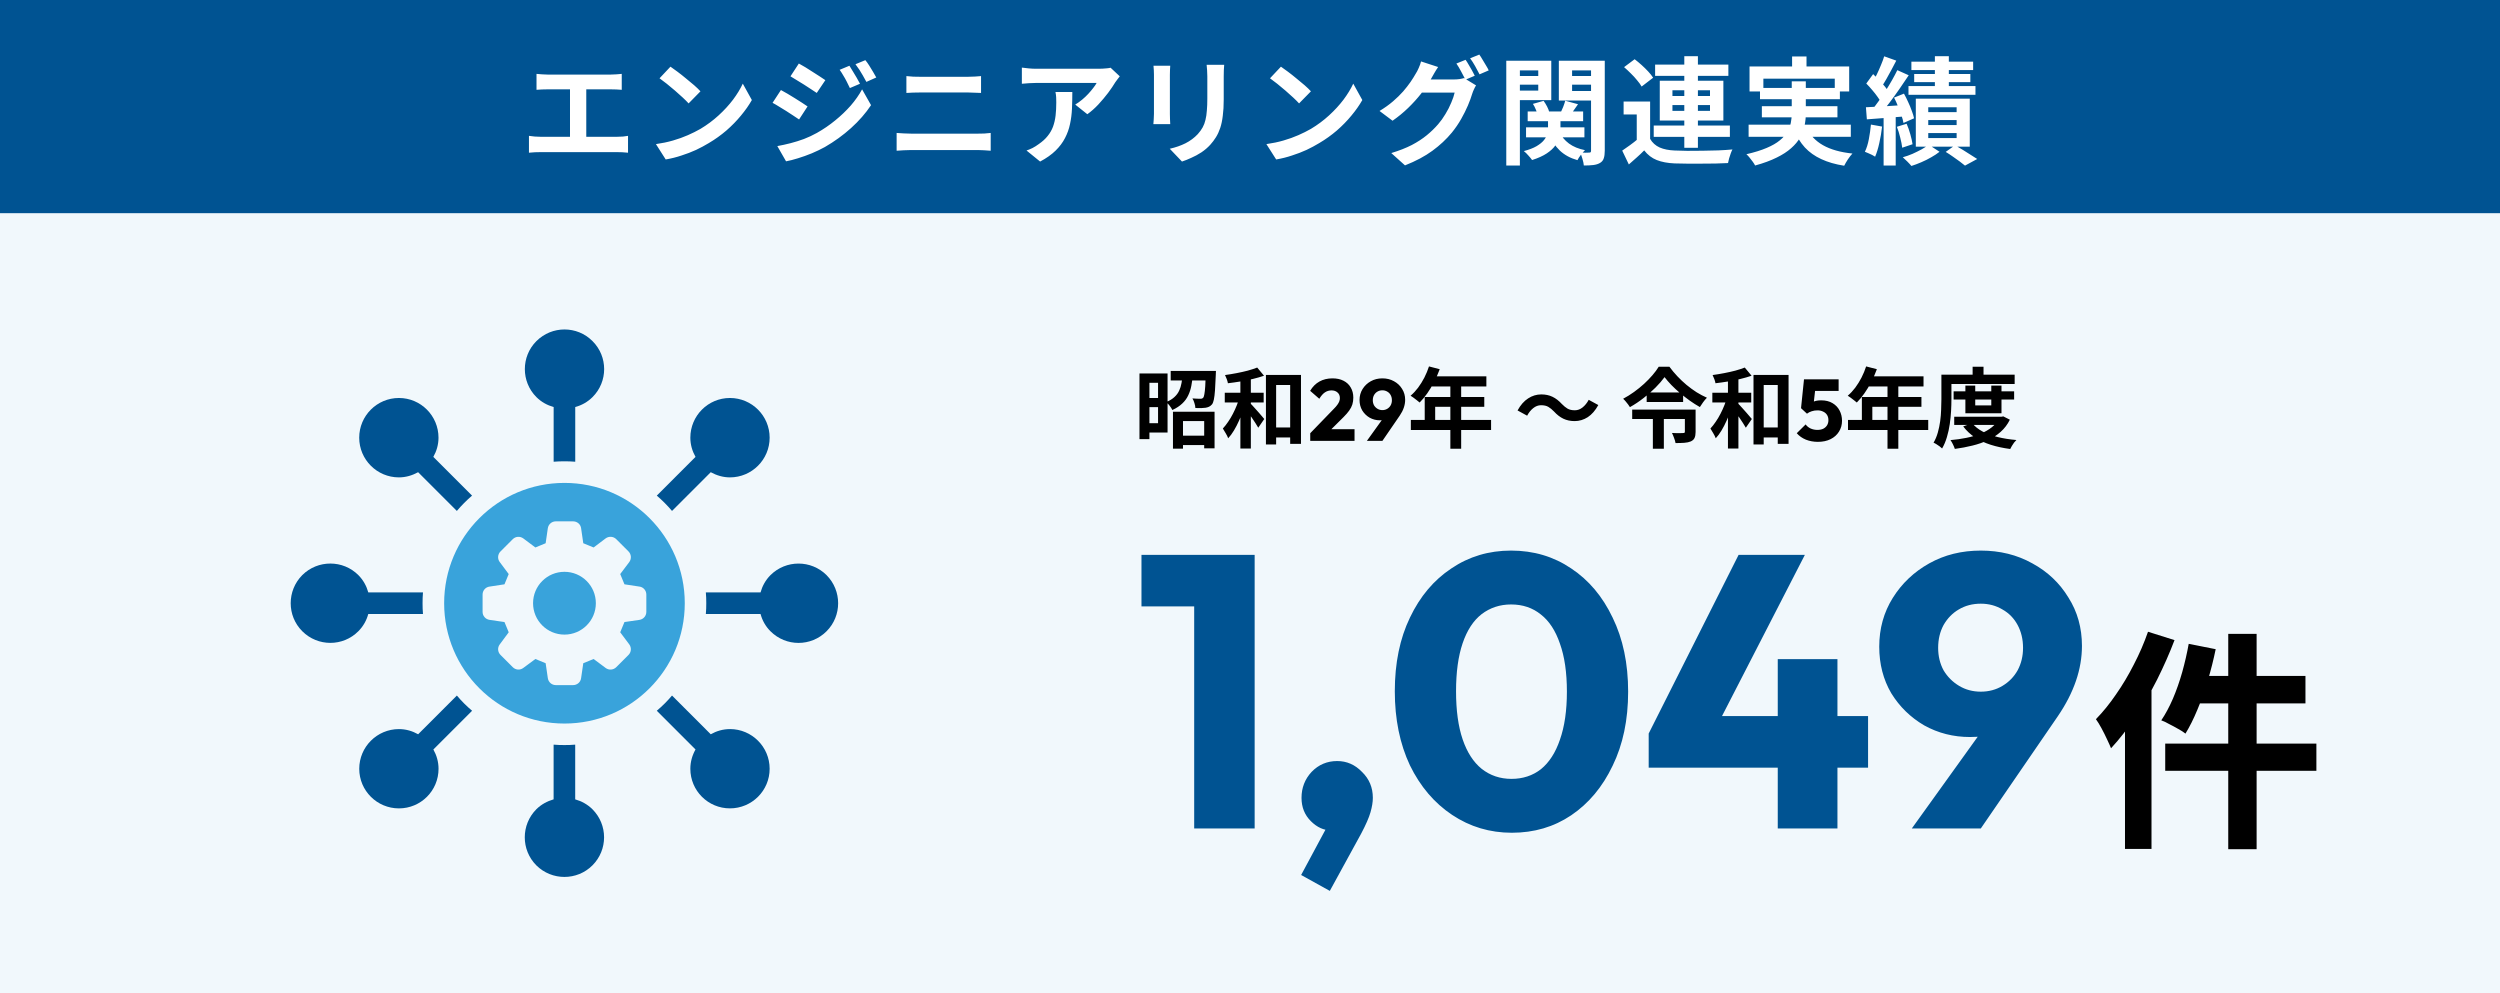<svg width="516" height="205" viewBox="0 0 516 205" fill="none" xmlns="http://www.w3.org/2000/svg">
<rect width="516" height="205" fill="#F1F8FC"/>
<rect width="516" height="44" fill="#005392"/>
<path d="M110.736 15.248C111.056 15.28 111.432 15.312 111.864 15.344C112.296 15.376 112.68 15.392 113.016 15.392H126.072C126.44 15.392 126.824 15.376 127.224 15.344C127.624 15.312 127.992 15.28 128.328 15.248V18.536C127.976 18.504 127.6 18.48 127.2 18.464C126.8 18.448 126.424 18.44 126.072 18.44H113.016C112.696 18.44 112.312 18.448 111.864 18.464C111.416 18.48 111.04 18.504 110.736 18.536V15.248ZM117.648 30.008V17.096H121.008V30.008H117.648ZM109.176 28.04C109.56 28.104 109.96 28.152 110.376 28.184C110.792 28.216 111.184 28.232 111.552 28.232H127.368C127.8 28.232 128.208 28.216 128.592 28.184C128.976 28.136 129.32 28.088 129.624 28.04V31.52C129.272 31.472 128.88 31.44 128.448 31.424C128.016 31.408 127.656 31.4 127.368 31.4H111.552C111.2 31.4 110.816 31.408 110.4 31.424C109.984 31.44 109.576 31.472 109.176 31.52V28.04ZM138.384 13.76C138.8 14.048 139.288 14.4 139.848 14.816C140.408 15.232 140.984 15.688 141.576 16.184C142.184 16.664 142.752 17.136 143.28 17.6C143.808 18.064 144.24 18.48 144.576 18.848L142.128 21.344C141.824 21.008 141.424 20.608 140.928 20.144C140.432 19.68 139.896 19.2 139.32 18.704C138.744 18.208 138.176 17.736 137.616 17.288C137.056 16.84 136.56 16.464 136.128 16.16L138.384 13.76ZM135.384 29.744C136.632 29.568 137.808 29.32 138.912 29C140.016 28.68 141.04 28.312 141.984 27.896C142.928 27.48 143.792 27.048 144.576 26.6C145.936 25.784 147.184 24.856 148.32 23.816C149.456 22.776 150.448 21.696 151.296 20.576C152.144 19.44 152.816 18.336 153.312 17.264L155.184 20.648C154.576 21.72 153.824 22.792 152.928 23.864C152.048 24.936 151.048 25.96 149.928 26.936C148.808 27.896 147.6 28.76 146.304 29.528C145.488 30.024 144.608 30.496 143.664 30.944C142.72 31.376 141.72 31.76 140.664 32.096C139.624 32.448 138.536 32.72 137.4 32.912L135.384 29.744ZM175.32 13.568C175.544 13.904 175.784 14.296 176.04 14.744C176.312 15.176 176.576 15.616 176.832 16.064C177.088 16.496 177.312 16.904 177.504 17.288L175.416 18.176C175.176 17.664 174.952 17.208 174.744 16.808C174.536 16.392 174.312 15.992 174.072 15.608C173.848 15.208 173.592 14.808 173.304 14.408L175.32 13.568ZM178.608 12.416C178.864 12.72 179.128 13.088 179.4 13.52C179.672 13.952 179.936 14.384 180.192 14.816C180.448 15.248 180.672 15.64 180.864 15.992L178.824 16.904C178.568 16.408 178.32 15.96 178.08 15.56C177.856 15.16 177.624 14.776 177.384 14.408C177.144 14.04 176.872 13.656 176.568 13.256L178.608 12.416ZM164.88 13.112C165.28 13.32 165.728 13.576 166.224 13.88C166.72 14.184 167.224 14.504 167.736 14.84C168.248 15.16 168.736 15.472 169.2 15.776C169.664 16.064 170.048 16.32 170.352 16.544L168.576 19.184C168.24 18.96 167.84 18.696 167.376 18.392C166.928 18.088 166.448 17.776 165.936 17.456C165.44 17.136 164.944 16.832 164.448 16.544C163.968 16.24 163.536 15.976 163.152 15.752L164.88 13.112ZM160.44 30.152C161.336 29.992 162.248 29.792 163.176 29.552C164.104 29.312 165.024 29.024 165.936 28.688C166.848 28.336 167.736 27.92 168.6 27.44C169.96 26.672 171.224 25.808 172.392 24.848C173.576 23.888 174.64 22.872 175.584 21.8C176.528 20.712 177.312 19.592 177.936 18.44L179.784 21.704C178.68 23.368 177.304 24.944 175.656 26.432C174.024 27.904 172.224 29.208 170.256 30.344C169.44 30.792 168.544 31.224 167.568 31.64C166.592 32.04 165.632 32.384 164.688 32.672C163.76 32.96 162.944 33.168 162.24 33.296L160.44 30.152ZM161.184 18.584C161.584 18.792 162.04 19.048 162.552 19.352C163.064 19.656 163.576 19.968 164.088 20.288C164.6 20.592 165.08 20.896 165.528 21.2C165.992 21.488 166.376 21.744 166.68 21.968L164.928 24.656C164.576 24.416 164.168 24.144 163.704 23.84C163.256 23.536 162.776 23.224 162.264 22.904C161.768 22.584 161.272 22.28 160.776 21.992C160.296 21.688 159.856 21.432 159.456 21.224L161.184 18.584ZM187.08 15.704C187.512 15.752 187.984 15.792 188.496 15.824C189.024 15.84 189.488 15.848 189.888 15.848C190.224 15.848 190.672 15.848 191.232 15.848C191.792 15.848 192.408 15.848 193.08 15.848C193.752 15.848 194.432 15.848 195.12 15.848C195.824 15.848 196.488 15.848 197.112 15.848C197.752 15.848 198.312 15.848 198.792 15.848C199.272 15.848 199.616 15.848 199.824 15.848C200.304 15.848 200.784 15.832 201.264 15.8C201.744 15.768 202.152 15.736 202.488 15.704V19.184C202.152 19.168 201.728 19.152 201.216 19.136C200.704 19.104 200.24 19.088 199.824 19.088C199.616 19.088 199.256 19.088 198.744 19.088C198.248 19.088 197.664 19.088 196.992 19.088C196.32 19.088 195.616 19.088 194.88 19.088C194.16 19.088 193.464 19.088 192.792 19.088C192.12 19.088 191.528 19.088 191.016 19.088C190.504 19.088 190.136 19.088 189.912 19.088C189.448 19.088 188.96 19.096 188.448 19.112C187.936 19.128 187.48 19.152 187.08 19.184V15.704ZM185.064 27.44C185.544 27.472 186.04 27.504 186.552 27.536C187.08 27.568 187.584 27.584 188.064 27.584C188.272 27.584 188.656 27.584 189.216 27.584C189.776 27.584 190.432 27.584 191.184 27.584C191.952 27.584 192.776 27.584 193.656 27.584C194.536 27.584 195.408 27.584 196.272 27.584C197.152 27.584 197.968 27.584 198.72 27.584C199.488 27.584 200.144 27.584 200.688 27.584C201.248 27.584 201.632 27.584 201.84 27.584C202.256 27.584 202.696 27.576 203.16 27.56C203.64 27.528 204.08 27.488 204.48 27.44V31.112C204.064 31.064 203.608 31.032 203.112 31.016C202.616 30.984 202.192 30.968 201.84 30.968C201.632 30.968 201.248 30.968 200.688 30.968C200.144 30.968 199.488 30.968 198.72 30.968C197.968 30.968 197.152 30.968 196.272 30.968C195.408 30.968 194.536 30.968 193.656 30.968C192.776 30.968 191.952 30.968 191.184 30.968C190.432 30.968 189.776 30.968 189.216 30.968C188.656 30.968 188.272 30.968 188.064 30.968C187.584 30.968 187.072 30.984 186.528 31.016C186 31.032 185.512 31.064 185.064 31.112V27.44ZM231.12 15.752C230.992 15.912 230.832 16.12 230.64 16.376C230.448 16.616 230.296 16.824 230.184 17C229.816 17.624 229.328 18.344 228.72 19.16C228.112 19.96 227.44 20.76 226.704 21.56C225.968 22.344 225.208 23.016 224.424 23.576L221.928 21.584C222.408 21.296 222.88 20.96 223.344 20.576C223.808 20.192 224.232 19.792 224.616 19.376C225.016 18.944 225.36 18.536 225.648 18.152C225.952 17.768 226.184 17.424 226.344 17.12C226.136 17.12 225.784 17.12 225.288 17.12C224.792 17.12 224.2 17.12 223.512 17.12C222.824 17.12 222.08 17.12 221.28 17.12C220.496 17.12 219.712 17.12 218.928 17.12C218.144 17.12 217.4 17.12 216.696 17.12C216.008 17.12 215.408 17.12 214.896 17.12C214.4 17.12 214.048 17.12 213.84 17.12C213.344 17.12 212.872 17.136 212.424 17.168C211.976 17.2 211.472 17.24 210.912 17.288V13.952C211.376 14.016 211.856 14.072 212.352 14.12C212.848 14.168 213.344 14.192 213.84 14.192C214.048 14.192 214.416 14.192 214.944 14.192C215.472 14.192 216.096 14.192 216.816 14.192C217.552 14.192 218.328 14.192 219.144 14.192C219.976 14.192 220.8 14.192 221.616 14.192C222.448 14.192 223.216 14.192 223.92 14.192C224.64 14.192 225.248 14.192 225.744 14.192C226.256 14.192 226.6 14.192 226.776 14.192C227 14.192 227.272 14.184 227.592 14.168C227.912 14.152 228.224 14.128 228.528 14.096C228.848 14.064 229.08 14.024 229.224 13.976L231.12 15.752ZM221.328 18.992C221.328 20.176 221.304 21.32 221.256 22.424C221.208 23.528 221.072 24.592 220.848 25.616C220.64 26.624 220.296 27.584 219.816 28.496C219.352 29.408 218.704 30.272 217.872 31.088C217.04 31.904 215.976 32.656 214.68 33.344L211.872 31.064C212.256 30.936 212.664 30.768 213.096 30.56C213.528 30.336 213.96 30.064 214.392 29.744C215.16 29.216 215.776 28.656 216.24 28.064C216.72 27.472 217.088 26.832 217.344 26.144C217.6 25.44 217.776 24.68 217.872 23.864C217.968 23.032 218.016 22.128 218.016 21.152C218.016 20.784 218.008 20.432 217.992 20.096C217.976 19.744 217.928 19.376 217.848 18.992H221.328ZM252.672 13.376C252.656 13.712 252.632 14.08 252.6 14.48C252.584 14.864 252.576 15.296 252.576 15.776C252.576 16.192 252.576 16.696 252.576 17.288C252.576 17.88 252.576 18.472 252.576 19.064C252.576 19.64 252.576 20.128 252.576 20.528C252.576 21.808 252.512 22.928 252.384 23.888C252.272 24.848 252.096 25.688 251.856 26.408C251.616 27.128 251.32 27.768 250.968 28.328C250.632 28.872 250.24 29.392 249.792 29.888C249.264 30.464 248.656 30.984 247.968 31.448C247.28 31.896 246.584 32.272 245.88 32.576C245.192 32.896 244.552 33.152 243.96 33.344L241.44 30.704C242.64 30.432 243.72 30.056 244.68 29.576C245.656 29.08 246.504 28.448 247.224 27.68C247.64 27.216 247.976 26.752 248.232 26.288C248.488 25.824 248.68 25.312 248.808 24.752C248.952 24.176 249.048 23.528 249.096 22.808C249.16 22.088 249.192 21.264 249.192 20.336C249.192 19.92 249.192 19.424 249.192 18.848C249.192 18.272 249.192 17.704 249.192 17.144C249.192 16.584 249.192 16.128 249.192 15.776C249.192 15.296 249.176 14.864 249.144 14.48C249.128 14.08 249.096 13.712 249.048 13.376H252.672ZM241.536 13.568C241.52 13.856 241.504 14.144 241.488 14.432C241.472 14.704 241.464 15.032 241.464 15.416C241.464 15.592 241.464 15.88 241.464 16.28C241.464 16.68 241.464 17.152 241.464 17.696C241.464 18.224 241.464 18.784 241.464 19.376C241.464 19.952 241.464 20.512 241.464 21.056C241.464 21.6 241.464 22.096 241.464 22.544C241.464 22.976 241.464 23.304 241.464 23.528C241.464 23.832 241.472 24.184 241.488 24.584C241.504 24.984 241.52 25.328 241.536 25.616H238.056C238.072 25.392 238.096 25.072 238.128 24.656C238.16 24.24 238.176 23.856 238.176 23.504C238.176 23.28 238.176 22.952 238.176 22.52C238.176 22.088 238.176 21.6 238.176 21.056C238.176 20.496 238.176 19.928 238.176 19.352C238.176 18.76 238.176 18.2 238.176 17.672C238.176 17.144 238.176 16.68 238.176 16.28C238.176 15.88 238.176 15.592 238.176 15.416C238.176 15.192 238.168 14.904 238.152 14.552C238.136 14.184 238.112 13.856 238.08 13.568H241.536ZM264.384 13.76C264.8 14.048 265.288 14.4 265.848 14.816C266.408 15.232 266.984 15.688 267.576 16.184C268.184 16.664 268.752 17.136 269.28 17.6C269.808 18.064 270.24 18.48 270.576 18.848L268.128 21.344C267.824 21.008 267.424 20.608 266.928 20.144C266.432 19.68 265.896 19.2 265.32 18.704C264.744 18.208 264.176 17.736 263.616 17.288C263.056 16.84 262.56 16.464 262.128 16.16L264.384 13.76ZM261.384 29.744C262.632 29.568 263.808 29.32 264.912 29C266.016 28.68 267.04 28.312 267.984 27.896C268.928 27.48 269.792 27.048 270.576 26.6C271.936 25.784 273.184 24.856 274.32 23.816C275.456 22.776 276.448 21.696 277.296 20.576C278.144 19.44 278.816 18.336 279.312 17.264L281.184 20.648C280.576 21.72 279.824 22.792 278.928 23.864C278.048 24.936 277.048 25.96 275.928 26.936C274.808 27.896 273.6 28.76 272.304 29.528C271.488 30.024 270.608 30.496 269.664 30.944C268.72 31.376 267.72 31.76 266.664 32.096C265.624 32.448 264.536 32.72 263.4 32.912L261.384 29.744ZM302.496 12.344C302.704 12.632 302.92 12.976 303.144 13.376C303.384 13.776 303.616 14.176 303.84 14.576C304.064 14.976 304.248 15.328 304.392 15.632L302.472 16.448C302.232 15.952 301.936 15.392 301.584 14.768C301.248 14.128 300.92 13.576 300.6 13.112L302.496 12.344ZM305.328 11.264C305.536 11.552 305.76 11.904 306 12.32C306.256 12.72 306.496 13.12 306.72 13.52C306.96 13.904 307.144 14.24 307.272 14.528L305.376 15.344C305.12 14.832 304.816 14.264 304.464 13.64C304.112 13.016 303.768 12.48 303.432 12.032L305.328 11.264ZM304.656 17.624C304.512 17.848 304.368 18.12 304.224 18.44C304.08 18.744 303.96 19.048 303.864 19.352C303.656 20.056 303.36 20.864 302.976 21.776C302.592 22.672 302.128 23.6 301.584 24.56C301.04 25.52 300.4 26.456 299.664 27.368C298.528 28.744 297.192 29.992 295.656 31.112C294.136 32.232 292.248 33.24 289.992 34.136L287.16 31.592C288.792 31.096 290.2 30.544 291.384 29.936C292.568 29.312 293.6 28.64 294.48 27.92C295.36 27.2 296.144 26.44 296.832 25.64C297.376 25.016 297.88 24.312 298.344 23.528C298.824 22.744 299.224 21.96 299.544 21.176C299.88 20.392 300.112 19.704 300.24 19.112H292.152L293.256 16.4C293.464 16.4 293.808 16.4 294.288 16.4C294.768 16.4 295.304 16.4 295.896 16.4C296.488 16.4 297.072 16.4 297.648 16.4C298.24 16.4 298.76 16.4 299.208 16.4C299.656 16.4 299.952 16.4 300.096 16.4C300.48 16.4 300.856 16.376 301.224 16.328C301.608 16.264 301.928 16.192 302.184 16.112L304.656 17.624ZM296.832 13.832C296.544 14.248 296.264 14.696 295.992 15.176C295.72 15.656 295.512 16.024 295.368 16.28C294.824 17.24 294.152 18.24 293.352 19.28C292.552 20.304 291.648 21.304 290.64 22.28C289.648 23.24 288.576 24.12 287.424 24.92L284.736 22.904C285.792 22.264 286.72 21.6 287.52 20.912C288.32 20.224 289.016 19.544 289.608 18.872C290.2 18.184 290.712 17.528 291.144 16.904C291.576 16.264 291.936 15.688 292.224 15.176C292.416 14.888 292.616 14.504 292.824 14.024C293.048 13.528 293.208 13.08 293.304 12.68L296.832 13.832ZM315.312 23H326.76V25.016H315.312V23ZM314.976 26.288H327.024V28.352H314.976V26.288ZM319.512 23.984H322.08V26.576C322.08 27.136 322 27.712 321.84 28.304C321.696 28.896 321.416 29.48 321 30.056C320.6 30.616 320.016 31.152 319.248 31.664C318.48 32.176 317.472 32.632 316.224 33.032C316.048 32.776 315.792 32.464 315.456 32.096C315.136 31.728 314.824 31.424 314.52 31.184C315.608 30.896 316.48 30.56 317.136 30.176C317.808 29.776 318.312 29.368 318.648 28.952C319 28.52 319.232 28.096 319.344 27.68C319.456 27.264 319.512 26.872 319.512 26.504V23.984ZM321.84 27.2C322.272 28.144 322.936 28.952 323.832 29.624C324.728 30.28 325.832 30.736 327.144 30.992C326.888 31.232 326.6 31.56 326.28 31.976C325.976 32.376 325.744 32.736 325.584 33.056C324.112 32.64 322.896 31.976 321.936 31.064C320.976 30.136 320.248 29 319.752 27.656L321.84 27.2ZM316.392 21.44L318.6 20.816C318.856 21.168 319.096 21.56 319.32 21.992C319.544 22.424 319.696 22.816 319.776 23.168L317.424 23.84C317.344 23.504 317.208 23.112 317.016 22.664C316.84 22.216 316.632 21.808 316.392 21.44ZM323.064 20.792L325.704 21.512C325.368 21.976 325.048 22.432 324.744 22.88C324.456 23.312 324.192 23.696 323.952 24.032L322.056 23.384C322.248 23 322.44 22.568 322.632 22.088C322.824 21.592 322.968 21.16 323.064 20.792ZM312.336 15.68H318.36V17.48H312.336V15.68ZM323.4 15.68H329.448V17.48H323.4V15.68ZM328.392 12.536H331.224V31.112C331.224 31.768 331.152 32.296 331.008 32.696C330.88 33.096 330.624 33.408 330.24 33.632C329.856 33.856 329.392 34 328.848 34.064C328.304 34.128 327.656 34.16 326.904 34.16C326.872 33.776 326.776 33.32 326.616 32.792C326.472 32.28 326.312 31.84 326.136 31.472C326.52 31.488 326.896 31.504 327.264 31.52C327.648 31.52 327.896 31.512 328.008 31.496C328.168 31.496 328.272 31.464 328.32 31.4C328.368 31.336 328.392 31.232 328.392 31.088V12.536ZM312.6 12.536H320.184V20.672H312.6V18.704H317.496V14.528H312.6V12.536ZM329.88 12.536V14.528H324.48V18.776H329.88V20.744H321.744V12.536H329.88ZM310.896 12.536H313.704V34.16H310.896V12.536ZM340.584 20.96V29.816H337.824V23.624H335.112V20.96H340.584ZM340.584 28.664C341.048 29.464 341.704 30.056 342.552 30.44C343.4 30.808 344.432 31.016 345.648 31.064C346.368 31.096 347.232 31.12 348.24 31.136C349.264 31.136 350.328 31.128 351.432 31.112C352.552 31.096 353.64 31.072 354.696 31.04C355.768 30.992 356.728 30.928 357.576 30.848C357.464 31.056 357.344 31.336 357.216 31.688C357.104 32.024 356.992 32.368 356.88 32.72C356.784 33.072 356.712 33.384 356.664 33.656C355.928 33.704 355.08 33.736 354.12 33.752C353.16 33.768 352.168 33.776 351.144 33.776C350.12 33.792 349.128 33.792 348.168 33.776C347.208 33.776 346.36 33.76 345.624 33.728C344.184 33.664 342.96 33.432 341.952 33.032C340.944 32.632 340.08 31.968 339.36 31.04C338.896 31.52 338.4 31.992 337.872 32.456C337.36 32.936 336.8 33.432 336.192 33.944L334.824 31.088C335.336 30.752 335.872 30.376 336.432 29.96C337.008 29.544 337.56 29.112 338.088 28.664H340.584ZM335.208 13.856L337.392 12.224C337.856 12.576 338.336 12.976 338.832 13.424C339.328 13.872 339.784 14.32 340.2 14.768C340.616 15.216 340.952 15.64 341.208 16.04L338.832 17.864C338.608 17.464 338.296 17.032 337.896 16.568C337.512 16.088 337.08 15.616 336.6 15.152C336.12 14.672 335.656 14.24 335.208 13.856ZM341.616 13.328H356.736V15.656H341.616V13.328ZM341.328 25.904H357.048V28.256H341.328V25.904ZM347.64 11.6H350.448V30.512H347.64V11.6ZM345.192 21.68V22.88H352.944V21.68H345.192ZM345.192 18.632V19.808H352.944V18.632H345.192ZM342.576 16.664H355.704V24.872H342.576V16.664ZM369.888 11.648H372.864V15.464H369.888V11.648ZM361.104 13.712H381.672V18.872H378.696V16.232H363.96V18.872H361.104V13.712ZM363.264 18.152H379.752V20.48H363.264V18.152ZM360.912 25.736H382.008V28.232H360.912V25.736ZM363.648 21.92H379.248V24.224H363.648V21.92ZM372.816 26.24C373.536 27.824 374.68 29.064 376.248 29.96C377.816 30.856 379.848 31.432 382.344 31.688C382.056 31.992 381.744 32.392 381.408 32.888C381.088 33.384 380.832 33.824 380.64 34.208C378.816 33.92 377.24 33.464 375.912 32.84C374.584 32.232 373.456 31.432 372.528 30.44C371.616 29.432 370.856 28.216 370.248 26.792L372.816 26.24ZM369.816 16.784H372.72V23.456C372.72 24.288 372.632 25.12 372.456 25.952C372.296 26.784 371.992 27.592 371.544 28.376C371.112 29.144 370.496 29.88 369.696 30.584C368.912 31.288 367.912 31.936 366.696 32.528C365.48 33.136 364 33.68 362.256 34.16C362.144 33.936 361.984 33.68 361.776 33.392C361.584 33.12 361.368 32.84 361.128 32.552C360.904 32.264 360.68 32.024 360.456 31.832C362.12 31.448 363.512 31.016 364.632 30.536C365.768 30.056 366.672 29.536 367.344 28.976C368.032 28.416 368.552 27.832 368.904 27.224C369.256 26.6 369.496 25.976 369.624 25.352C369.752 24.712 369.816 24.064 369.816 23.408V16.784ZM399.36 11.6H402.24V19.28H399.36V11.6ZM394.512 12.728H407.256V14.456H394.512V12.728ZM395.088 15.272H406.68V16.952H395.088V15.272ZM393.912 17.768H407.736V19.568H393.912V17.768ZM397.992 24.776V25.808H403.848V24.776H397.992ZM397.992 27.464V28.496H403.848V27.464H397.992ZM397.992 22.136V23.144H403.848V22.136H397.992ZM395.424 20.36H406.56V30.272H395.424V20.36ZM401.592 31.352L403.512 29.984C404.04 30.272 404.584 30.592 405.144 30.944C405.72 31.296 406.264 31.64 406.776 31.976C407.288 32.296 407.728 32.576 408.096 32.816L405.576 34.184C405.288 33.944 404.92 33.656 404.472 33.32C404.024 33 403.552 32.664 403.056 32.312C402.56 31.96 402.072 31.64 401.592 31.352ZM398.088 29.864L400.32 31.328C399.84 31.712 399.272 32.088 398.616 32.456C397.96 32.84 397.272 33.184 396.552 33.488C395.848 33.792 395.168 34.048 394.512 34.256C394.304 34 394.024 33.696 393.672 33.344C393.336 33.008 393.024 32.712 392.736 32.456C393.392 32.28 394.056 32.048 394.728 31.76C395.4 31.456 396.032 31.144 396.624 30.824C397.216 30.488 397.704 30.168 398.088 29.864ZM388.896 11.624L391.392 12.512C391.072 13.136 390.736 13.776 390.384 14.432C390.032 15.072 389.688 15.696 389.352 16.304C389.016 16.896 388.696 17.416 388.392 17.864L386.472 17.072C386.76 16.576 387.056 16.016 387.36 15.392C387.664 14.768 387.952 14.12 388.224 13.448C388.512 12.776 388.736 12.168 388.896 11.624ZM391.608 14.48L393.96 15.536C393.368 16.432 392.728 17.376 392.04 18.368C391.352 19.36 390.664 20.312 389.976 21.224C389.288 22.136 388.632 22.936 388.008 23.624L386.352 22.712C386.8 22.168 387.264 21.56 387.744 20.888C388.24 20.2 388.72 19.488 389.184 18.752C389.664 18 390.112 17.256 390.528 16.52C390.944 15.784 391.304 15.104 391.608 14.48ZM385.2 17.24L386.616 15.296C387.016 15.68 387.432 16.096 387.864 16.544C388.296 16.992 388.696 17.44 389.064 17.888C389.432 18.336 389.704 18.752 389.88 19.136L388.344 21.32C388.168 20.936 387.904 20.504 387.552 20.024C387.216 19.544 386.84 19.064 386.424 18.584C386.008 18.088 385.6 17.64 385.2 17.24ZM390.936 20.144L392.976 19.328C393.28 19.872 393.568 20.448 393.84 21.056C394.128 21.664 394.376 22.264 394.584 22.856C394.808 23.432 394.968 23.952 395.064 24.416L392.88 25.376C392.8 24.912 392.656 24.384 392.448 23.792C392.256 23.184 392.024 22.568 391.752 21.944C391.496 21.304 391.224 20.704 390.936 20.144ZM385.128 22.136C386.2 22.088 387.464 22.024 388.92 21.944C390.376 21.848 391.856 21.752 393.36 21.656L393.408 24.008C391.984 24.136 390.56 24.248 389.136 24.344C387.728 24.44 386.456 24.536 385.32 24.632L385.128 22.136ZM391.512 26.168L393.528 25.544C393.816 26.2 394.072 26.928 394.296 27.728C394.52 28.528 394.672 29.208 394.752 29.768L392.616 30.488C392.552 29.896 392.416 29.2 392.208 28.4C392.016 27.584 391.784 26.84 391.512 26.168ZM386.16 25.712L388.464 26.12C388.336 27.272 388.144 28.408 387.888 29.528C387.648 30.632 387.36 31.568 387.024 32.336C386.864 32.224 386.656 32.104 386.4 31.976C386.144 31.848 385.88 31.728 385.608 31.616C385.336 31.488 385.104 31.392 384.912 31.328C385.264 30.608 385.536 29.744 385.728 28.736C385.92 27.728 386.064 26.72 386.16 25.712ZM388.776 23.432H391.272V34.16H388.776V23.432Z" fill="white"/>
<path d="M246.48 171V114.52H258.96V171H246.48ZM235.6 125.16V114.52H258.16V125.16H235.6ZM268.554 180.6L274.394 169.72L277.994 168.68C277.621 169.48 277.168 170.147 276.634 170.68C276.101 171.16 275.488 171.4 274.794 171.4C273.248 171.4 271.834 170.76 270.554 169.48C269.274 168.2 268.634 166.6 268.634 164.68C268.634 162.6 269.328 160.813 270.714 159.32C272.154 157.827 273.914 157.08 275.994 157.08C277.968 157.08 279.674 157.827 281.114 159.32C282.608 160.76 283.354 162.547 283.354 164.68C283.354 165.533 283.194 166.52 282.874 167.64C282.554 168.76 281.914 170.227 280.954 172.04L274.474 183.88L268.554 180.6ZM312.048 171.88C307.515 171.88 303.408 170.653 299.728 168.2C296.048 165.747 293.141 162.333 291.008 157.96C288.928 153.533 287.888 148.44 287.888 142.68C287.888 136.867 288.928 131.8 291.008 127.48C293.088 123.107 295.941 119.72 299.568 117.32C303.195 114.867 307.301 113.64 311.888 113.64C316.528 113.64 320.661 114.867 324.288 117.32C327.915 119.72 330.768 123.107 332.848 127.48C334.981 131.853 336.048 136.947 336.048 142.76C336.048 148.573 334.981 153.667 332.848 158.04C330.768 162.413 327.915 165.827 324.288 168.28C320.715 170.68 316.635 171.88 312.048 171.88ZM311.968 160.76C314.315 160.76 316.341 160.093 318.048 158.76C319.755 157.373 321.061 155.347 321.968 152.68C322.928 149.96 323.408 146.653 323.408 142.76C323.408 138.813 322.928 135.507 321.968 132.84C321.061 130.173 319.755 128.173 318.048 126.84C316.341 125.453 314.288 124.76 311.888 124.76C309.595 124.76 307.568 125.427 305.808 126.76C304.101 128.093 302.795 130.093 301.888 132.76C300.981 135.427 300.528 138.733 300.528 142.68C300.528 146.627 300.981 149.933 301.888 152.6C302.795 155.267 304.101 157.293 305.808 158.68C307.568 160.067 309.621 160.76 311.968 160.76ZM340.289 151.4L358.849 114.52H372.529L353.569 151.4H340.289ZM340.289 158.44V151.4L344.449 147.8H385.569V158.44H340.289ZM366.929 171V136.04H379.249V171H366.929ZM394.595 171L412.355 146.28L416.995 145.96C416.302 147.187 415.528 148.28 414.675 149.24C413.875 150.147 412.835 150.867 411.555 151.4C410.328 151.88 408.675 152.12 406.595 152.12C403.182 152.12 400.035 151.32 397.155 149.72C394.328 148.067 392.062 145.853 390.355 143.08C388.702 140.253 387.875 137.053 387.875 133.48C387.875 129.747 388.808 126.387 390.675 123.4C392.542 120.413 395.048 118.04 398.195 116.28C401.342 114.52 404.888 113.64 408.835 113.64C412.782 113.64 416.328 114.52 419.475 116.28C422.622 117.987 425.102 120.333 426.915 123.32C428.782 126.253 429.715 129.587 429.715 133.32C429.715 138.12 428.062 142.947 424.755 147.8L408.835 171H394.595ZM408.835 142.76C410.488 142.76 411.982 142.36 413.315 141.56C414.648 140.76 415.688 139.693 416.435 138.36C417.182 136.973 417.555 135.427 417.555 133.72C417.555 131.96 417.182 130.387 416.435 129C415.688 127.613 414.648 126.547 413.315 125.8C411.982 125 410.488 124.6 408.835 124.6C407.128 124.6 405.608 125 404.275 125.8C402.995 126.547 401.955 127.613 401.155 129C400.408 130.387 400.035 131.96 400.035 133.72C400.035 135.427 400.408 136.973 401.155 138.36C401.955 139.693 403.022 140.76 404.355 141.56C405.688 142.36 407.182 142.76 408.835 142.76Z" fill="#005392"/>
<path d="M459.91 130.824H465.766V175.272H459.91V130.824ZM451.75 132.888L457.318 133.992C456.87 136.168 456.326 138.328 455.686 140.472C455.046 142.616 454.326 144.632 453.526 146.52C452.758 148.376 451.942 150.008 451.078 151.416C450.726 151.128 450.23 150.808 449.59 150.456C448.982 150.104 448.358 149.768 447.718 149.448C447.11 149.096 446.566 148.84 446.086 148.68C446.95 147.4 447.75 145.912 448.486 144.216C449.222 142.488 449.862 140.664 450.406 138.744C450.95 136.792 451.398 134.84 451.75 132.888ZM453.622 139.512H475.846V145.176H452.182L453.622 139.512ZM446.902 153.48H478.102V159.096H446.902V153.48ZM443.35 130.392L448.822 132.12C447.798 134.808 446.598 137.528 445.222 140.28C443.846 143 442.342 145.576 440.71 148.008C439.11 150.44 437.446 152.584 435.718 154.44C435.526 153.96 435.254 153.352 434.902 152.616C434.55 151.848 434.166 151.08 433.75 150.312C433.334 149.544 432.95 148.92 432.598 148.44C434.038 146.968 435.414 145.272 436.726 143.352C438.07 141.432 439.302 139.368 440.422 137.16C441.574 134.952 442.55 132.696 443.35 130.392ZM438.598 143.688L444.07 138.216V138.264V175.224H438.598V143.688Z" fill="black"/>
<path d="M243.036 89.92H249.516V91.864H243.036V89.92ZM241.632 76.564H249.768V78.526H241.632V76.564ZM242.1 84.988H250.686V92.53H248.544V86.914H244.17V92.602H242.1V84.988ZM248.886 76.564H250.974C250.974 76.564 250.968 76.666 250.956 76.87C250.956 77.074 250.95 77.242 250.938 77.374C250.89 78.658 250.836 79.714 250.776 80.542C250.716 81.37 250.638 82.012 250.542 82.468C250.446 82.924 250.32 83.254 250.164 83.458C249.96 83.686 249.756 83.848 249.552 83.944C249.348 84.04 249.108 84.112 248.832 84.16C248.592 84.196 248.286 84.22 247.914 84.232C247.542 84.232 247.146 84.226 246.726 84.214C246.714 83.902 246.648 83.56 246.528 83.188C246.42 82.816 246.282 82.498 246.114 82.234C246.462 82.258 246.786 82.276 247.086 82.288C247.386 82.3 247.614 82.306 247.77 82.306C247.914 82.306 248.022 82.294 248.094 82.27C248.178 82.234 248.262 82.174 248.346 82.09C248.442 81.97 248.52 81.73 248.58 81.37C248.652 80.998 248.712 80.452 248.76 79.732C248.808 79.012 248.85 78.064 248.886 76.888V76.564ZM244.098 77.266H246.204C246.144 78.082 246.042 78.856 245.898 79.588C245.766 80.308 245.55 80.98 245.25 81.604C244.962 82.228 244.548 82.792 244.008 83.296C243.48 83.8 242.802 84.244 241.974 84.628C241.854 84.364 241.668 84.07 241.416 83.746C241.176 83.422 240.942 83.17 240.714 82.99C241.422 82.69 241.986 82.342 242.406 81.946C242.838 81.55 243.162 81.112 243.378 80.632C243.606 80.152 243.768 79.63 243.864 79.066C243.972 78.502 244.05 77.902 244.098 77.266ZM236.286 77.086H240.984V89.272H236.286V87.346H239.022V79.012H236.286V77.086ZM236.34 82.144H239.886V84.034H236.34V82.144ZM235.188 77.086H237.24V90.64H235.188V77.086ZM262.062 88.228H267.462V90.298H262.062V88.228ZM261.288 77.392H268.524V91.612H266.292V79.462H263.394V91.738H261.288V77.392ZM256.014 77.482H258.174V92.584H256.014V77.482ZM252.792 81.064H260.82V83.062H252.792V81.064ZM255.87 81.838L257.31 82.324C257.118 83.044 256.89 83.788 256.626 84.556C256.362 85.324 256.068 86.074 255.744 86.806C255.42 87.538 255.066 88.222 254.682 88.858C254.31 89.482 253.914 90.016 253.494 90.46C253.386 90.148 253.218 89.806 252.99 89.434C252.774 89.05 252.576 88.72 252.396 88.444C252.768 88.048 253.128 87.592 253.476 87.076C253.836 86.56 254.166 86.008 254.466 85.42C254.778 84.82 255.054 84.214 255.294 83.602C255.534 82.99 255.726 82.402 255.87 81.838ZM259.488 75.862L260.892 77.554C260.184 77.794 259.41 78.016 258.57 78.22C257.73 78.424 256.872 78.598 255.996 78.742C255.12 78.886 254.268 79.006 253.44 79.102C253.404 78.862 253.326 78.58 253.206 78.256C253.086 77.932 252.966 77.65 252.846 77.41C253.638 77.302 254.436 77.17 255.24 77.014C256.056 76.858 256.83 76.684 257.562 76.492C258.294 76.288 258.936 76.078 259.488 75.862ZM257.994 83.17C258.102 83.266 258.258 83.428 258.462 83.656C258.666 83.884 258.894 84.136 259.146 84.412C259.398 84.688 259.644 84.964 259.884 85.24C260.124 85.516 260.34 85.768 260.532 85.996C260.724 86.224 260.862 86.386 260.946 86.482L259.704 88.282C259.548 88.006 259.35 87.682 259.11 87.31C258.882 86.938 258.63 86.56 258.354 86.176C258.09 85.78 257.832 85.414 257.58 85.078C257.34 84.73 257.13 84.436 256.95 84.196L257.994 83.17ZM270.432 89.416L275.31 84.376C275.61 84.076 275.85 83.8 276.03 83.548C276.21 83.296 276.342 83.062 276.426 82.846C276.51 82.618 276.552 82.39 276.552 82.162C276.552 81.67 276.39 81.286 276.066 81.01C275.754 80.722 275.34 80.578 274.824 80.578C274.32 80.578 273.864 80.716 273.456 80.992C273.06 81.256 272.676 81.694 272.304 82.306L270.414 80.668C270.918 79.816 271.56 79.174 272.34 78.742C273.12 78.31 274.014 78.094 275.022 78.094C275.898 78.094 276.654 78.256 277.29 78.58C277.938 78.904 278.436 79.366 278.784 79.966C279.144 80.566 279.324 81.268 279.324 82.072C279.324 82.576 279.258 83.044 279.126 83.476C278.994 83.896 278.778 84.316 278.478 84.736C278.19 85.144 277.8 85.594 277.308 86.086L273.924 89.452L270.432 89.416ZM270.432 91V89.416L272.826 88.588H279.576V91H270.432ZM282.122 91L286.118 85.438L287.162 85.366C287.006 85.642 286.832 85.888 286.64 86.104C286.46 86.308 286.226 86.47 285.938 86.59C285.662 86.698 285.29 86.752 284.822 86.752C284.054 86.752 283.346 86.572 282.698 86.212C282.062 85.84 281.552 85.342 281.168 84.718C280.796 84.082 280.61 83.362 280.61 82.558C280.61 81.718 280.82 80.962 281.24 80.29C281.66 79.618 282.224 79.084 282.932 78.688C283.64 78.292 284.438 78.094 285.326 78.094C286.214 78.094 287.012 78.292 287.72 78.688C288.428 79.072 288.986 79.6 289.394 80.272C289.814 80.932 290.024 81.682 290.024 82.522C290.024 83.602 289.652 84.688 288.908 85.78L285.326 91H282.122ZM285.326 84.646C285.698 84.646 286.034 84.556 286.334 84.376C286.634 84.196 286.868 83.956 287.036 83.656C287.204 83.344 287.288 82.996 287.288 82.612C287.288 82.216 287.204 81.862 287.036 81.55C286.868 81.238 286.634 80.998 286.334 80.83C286.034 80.65 285.698 80.56 285.326 80.56C284.942 80.56 284.6 80.65 284.3 80.83C284.012 80.998 283.778 81.238 283.598 81.55C283.43 81.862 283.346 82.216 283.346 82.612C283.346 82.996 283.43 83.344 283.598 83.656C283.778 83.956 284.018 84.196 284.318 84.376C284.618 84.556 284.954 84.646 285.326 84.646ZM294.943 75.628L297.157 76.204C296.833 77.092 296.449 77.962 296.005 78.814C295.573 79.666 295.099 80.458 294.583 81.19C294.079 81.91 293.557 82.54 293.017 83.08C292.873 82.96 292.687 82.81 292.459 82.63C292.231 82.438 291.997 82.258 291.757 82.09C291.529 81.922 291.325 81.784 291.145 81.676C291.697 81.208 292.213 80.656 292.693 80.02C293.173 79.372 293.605 78.676 293.989 77.932C294.373 77.176 294.691 76.408 294.943 75.628ZM295.339 77.68H306.787V79.768H294.295L295.339 77.68ZM294.061 81.946H306.355V83.962H296.221V87.742H294.061V81.946ZM291.199 86.68H307.759V88.75H291.199V86.68ZM299.353 78.76H301.585V92.62H299.353V78.76ZM320.747 84.934C320.351 84.526 319.961 84.208 319.577 83.98C319.193 83.752 318.689 83.638 318.065 83.638C317.489 83.638 316.949 83.842 316.445 84.25C315.953 84.646 315.539 85.162 315.203 85.798L313.223 84.718C313.835 83.602 314.561 82.774 315.401 82.234C316.241 81.682 317.147 81.406 318.119 81.406C318.983 81.406 319.751 81.568 320.423 81.892C321.107 82.216 321.755 82.714 322.367 83.386C322.763 83.794 323.153 84.112 323.537 84.34C323.933 84.568 324.437 84.682 325.049 84.682C325.625 84.682 326.159 84.484 326.651 84.088C327.155 83.68 327.575 83.158 327.911 82.522L329.891 83.602C329.279 84.718 328.553 85.552 327.713 86.104C326.873 86.644 325.967 86.914 324.995 86.914C324.143 86.914 323.375 86.752 322.691 86.428C322.007 86.104 321.359 85.606 320.747 84.934ZM343.563 77.842C343.059 78.538 342.435 79.258 341.691 80.002C340.947 80.746 340.125 81.466 339.225 82.162C338.337 82.858 337.401 83.482 336.417 84.034C336.321 83.878 336.195 83.692 336.039 83.476C335.883 83.26 335.715 83.05 335.535 82.846C335.355 82.63 335.181 82.45 335.013 82.306C335.781 81.898 336.531 81.43 337.263 80.902C337.995 80.374 338.685 79.816 339.333 79.228C339.981 78.628 340.563 78.028 341.079 77.428C341.595 76.828 342.021 76.252 342.357 75.7H344.571C345.063 76.372 345.609 77.026 346.209 77.662C346.809 78.298 347.439 78.892 348.099 79.444C348.771 79.996 349.461 80.5 350.169 80.956C350.889 81.4 351.603 81.778 352.311 82.09C352.035 82.366 351.771 82.678 351.519 83.026C351.279 83.362 351.057 83.692 350.853 84.016C350.169 83.632 349.479 83.194 348.783 82.702C348.099 82.21 347.427 81.688 346.767 81.136C346.119 80.584 345.519 80.026 344.967 79.462C344.427 78.898 343.959 78.358 343.563 77.842ZM339.873 81.01H347.397V82.972H339.873V81.01ZM336.885 84.538H348.945V86.482H336.885V84.538ZM347.757 84.538H349.971V89.164C349.971 89.668 349.899 90.076 349.755 90.388C349.623 90.688 349.365 90.928 348.981 91.108C348.609 91.264 348.159 91.36 347.631 91.396C347.115 91.432 346.515 91.45 345.831 91.45C345.783 91.138 345.681 90.784 345.525 90.388C345.381 89.98 345.237 89.638 345.093 89.362C345.393 89.374 345.699 89.386 346.011 89.398C346.323 89.398 346.599 89.398 346.839 89.398C347.091 89.386 347.259 89.38 347.343 89.38C347.499 89.38 347.607 89.362 347.667 89.326C347.727 89.29 347.757 89.218 347.757 89.11V84.538ZM341.151 85.006H343.419V92.62H341.151V85.006ZM362.697 88.228H368.097V90.298H362.697V88.228ZM361.923 77.392H369.159V91.612H366.927V79.462H364.029V91.738H361.923V77.392ZM356.649 77.482H358.809V92.584H356.649V77.482ZM353.427 81.064H361.455V83.062H353.427V81.064ZM356.505 81.838L357.945 82.324C357.753 83.044 357.525 83.788 357.261 84.556C356.997 85.324 356.703 86.074 356.379 86.806C356.055 87.538 355.701 88.222 355.317 88.858C354.945 89.482 354.549 90.016 354.129 90.46C354.021 90.148 353.853 89.806 353.625 89.434C353.409 89.05 353.211 88.72 353.031 88.444C353.403 88.048 353.763 87.592 354.111 87.076C354.471 86.56 354.801 86.008 355.101 85.42C355.413 84.82 355.689 84.214 355.929 83.602C356.169 82.99 356.361 82.402 356.505 81.838ZM360.123 75.862L361.527 77.554C360.819 77.794 360.045 78.016 359.205 78.22C358.365 78.424 357.507 78.598 356.631 78.742C355.755 78.886 354.903 79.006 354.075 79.102C354.039 78.862 353.961 78.58 353.841 78.256C353.721 77.932 353.601 77.65 353.481 77.41C354.273 77.302 355.071 77.17 355.875 77.014C356.691 76.858 357.465 76.684 358.197 76.492C358.929 76.288 359.571 76.078 360.123 75.862ZM358.629 83.17C358.737 83.266 358.893 83.428 359.097 83.656C359.301 83.884 359.529 84.136 359.781 84.412C360.033 84.688 360.279 84.964 360.519 85.24C360.759 85.516 360.975 85.768 361.167 85.996C361.359 86.224 361.497 86.386 361.581 86.482L360.339 88.282C360.183 88.006 359.985 87.682 359.745 87.31C359.517 86.938 359.265 86.56 358.989 86.176C358.725 85.78 358.467 85.414 358.215 85.078C357.975 84.73 357.765 84.436 357.585 84.196L358.629 83.17ZM375.207 91.198C374.331 91.198 373.509 91.048 372.741 90.748C371.985 90.436 371.355 89.992 370.851 89.416L372.687 87.598C372.915 87.934 373.245 88.21 373.677 88.426C374.121 88.63 374.601 88.732 375.117 88.732C375.573 88.732 375.969 88.654 376.305 88.498C376.641 88.33 376.905 88.096 377.097 87.796C377.289 87.484 377.385 87.124 377.385 86.716C377.385 86.296 377.289 85.936 377.097 85.636C376.905 85.336 376.635 85.108 376.287 84.952C375.951 84.784 375.567 84.7 375.135 84.7C374.703 84.7 374.307 84.76 373.947 84.88C373.587 84.988 373.257 85.156 372.957 85.384L373.191 83.584C373.467 83.368 373.731 83.194 373.983 83.062C374.235 82.918 374.511 82.81 374.811 82.738C375.111 82.666 375.465 82.63 375.873 82.63C376.809 82.63 377.595 82.822 378.231 83.206C378.879 83.59 379.365 84.1 379.689 84.736C380.025 85.372 380.193 86.074 380.193 86.842C380.193 87.682 379.983 88.432 379.563 89.092C379.155 89.752 378.579 90.268 377.835 90.64C377.091 91.012 376.215 91.198 375.207 91.198ZM372.957 85.384L371.733 84.25L372.345 78.292H374.901L374.235 84.196L372.957 85.384ZM372.723 80.686L372.345 78.292H379.491V80.686H372.723ZM385.171 75.628L387.385 76.204C387.061 77.092 386.677 77.962 386.233 78.814C385.801 79.666 385.327 80.458 384.811 81.19C384.307 81.91 383.785 82.54 383.245 83.08C383.101 82.96 382.915 82.81 382.687 82.63C382.459 82.438 382.225 82.258 381.985 82.09C381.757 81.922 381.553 81.784 381.373 81.676C381.925 81.208 382.441 80.656 382.921 80.02C383.401 79.372 383.833 78.676 384.217 77.932C384.601 77.176 384.919 76.408 385.171 75.628ZM385.567 77.68H397.015V79.768H384.523L385.567 77.68ZM384.289 81.946H396.583V83.962H386.449V87.742H384.289V81.946ZM381.427 86.68H397.987V88.75H381.427V86.68ZM389.581 78.76H391.813V92.62H389.581V78.76ZM403.225 80.776H415.717V82.468H403.225V80.776ZM403.351 86.014H413.233V87.706H403.351V86.014ZM405.655 79.588H407.689V83.674H411.001V79.588H413.107V85.294H405.655V79.588ZM412.693 86.014H413.107L413.485 85.942L414.835 86.626C414.355 87.598 413.725 88.432 412.945 89.128C412.177 89.812 411.295 90.388 410.299 90.856C409.315 91.324 408.247 91.696 407.095 91.972C405.943 92.26 404.737 92.488 403.477 92.656C403.393 92.38 403.261 92.062 403.081 91.702C402.913 91.354 402.745 91.066 402.577 90.838C403.717 90.742 404.815 90.586 405.871 90.37C406.939 90.154 407.917 89.866 408.805 89.506C409.693 89.146 410.467 88.702 411.127 88.174C411.799 87.634 412.321 87.01 412.693 86.302V86.014ZM407.059 87.346C407.599 88.018 408.319 88.594 409.219 89.074C410.119 89.542 411.157 89.92 412.333 90.208C413.509 90.496 414.793 90.7 416.185 90.82C416.029 90.964 415.867 91.144 415.699 91.36C415.543 91.588 415.393 91.816 415.249 92.044C415.117 92.272 415.003 92.482 414.907 92.674C413.455 92.482 412.123 92.194 410.911 91.81C409.699 91.426 408.613 90.922 407.653 90.298C406.693 89.662 405.877 88.9 405.205 88.012L407.059 87.346ZM407.149 75.7H409.399V78.418H407.149V75.7ZM401.749 77.338H415.825V79.264H401.749V77.338ZM400.705 77.338H402.775V82.396C402.775 83.14 402.751 83.95 402.703 84.826C402.655 85.702 402.565 86.602 402.433 87.526C402.301 88.45 402.103 89.35 401.839 90.226C401.587 91.09 401.257 91.87 400.849 92.566C400.729 92.446 400.561 92.302 400.345 92.134C400.129 91.978 399.907 91.828 399.679 91.684C399.451 91.54 399.253 91.438 399.085 91.378C399.457 90.742 399.751 90.04 399.967 89.272C400.183 88.504 400.345 87.724 400.453 86.932C400.561 86.128 400.627 85.336 400.651 84.556C400.687 83.776 400.705 83.056 400.705 82.396V77.338Z" fill="black"/>
<path d="M87.304 126.727C87.237 125.994 87.216 125.257 87.216 124.498C87.216 123.74 87.237 123.007 87.304 122.27H76.015C75.659 120.979 74.989 119.731 73.966 118.704C70.783 115.52 65.592 115.52 62.388 118.704C59.204 121.913 59.204 127.1 62.388 130.284C65.592 133.493 70.783 133.493 73.966 130.284C74.989 129.257 75.659 128.034 76.015 126.723H87.304V126.727Z" fill="#005392"/>
<path d="M82.339 98.532C83.788 98.532 85.12 98.109 86.302 97.464L94.294 105.457C95.254 104.322 96.297 103.275 97.432 102.294L89.439 94.301C90.105 93.12 90.507 91.783 90.507 90.338C90.507 85.818 86.854 82.144 82.334 82.144C77.814 82.144 74.141 85.818 74.141 90.338C74.141 94.858 77.814 98.532 82.334 98.532H82.339Z" fill="#005392"/>
<path d="M94.298 143.56L86.305 151.553C85.124 150.887 83.787 150.485 82.342 150.485C77.822 150.485 74.148 154.159 74.148 158.679C74.148 163.199 77.822 166.852 82.342 166.852C86.862 166.852 90.515 163.199 90.515 158.679C90.515 157.234 90.113 155.872 89.447 154.695L97.44 146.702C96.304 145.742 95.257 144.699 94.302 143.564L94.298 143.56Z" fill="#005392"/>
<path d="M118.722 164.984V153.693C117.989 153.76 117.252 153.781 116.494 153.781C115.736 153.781 115.002 153.76 114.265 153.693V164.984C112.975 165.361 111.727 166.01 110.7 167.032C107.517 170.241 107.517 175.407 110.7 178.612C113.909 181.796 119.095 181.796 122.279 178.612C125.483 175.407 125.483 170.237 122.279 167.032C121.253 166.01 120.029 165.361 118.714 164.984H118.722Z" fill="#005392"/>
<path d="M114.272 84.012V95.302C115.005 95.235 115.743 95.214 116.501 95.214C117.259 95.214 117.992 95.235 118.73 95.302V84.012C120.045 83.656 121.268 82.985 122.294 81.963C125.499 78.779 125.499 73.589 122.294 70.405C119.111 67.2 113.921 67.2 110.716 70.405C107.532 73.589 107.532 78.779 110.716 81.963C111.738 82.99 112.986 83.656 114.281 84.012H114.272Z" fill="#005392"/>
<path d="M138.704 105.457L146.697 97.464C147.878 98.109 149.215 98.532 150.66 98.532C155.18 98.532 158.854 94.858 158.854 90.338C158.854 85.818 155.18 82.144 150.66 82.144C146.14 82.144 142.487 85.818 142.487 90.338C142.487 91.787 142.889 93.12 143.555 94.301L135.562 102.294C136.698 103.275 137.745 104.322 138.704 105.457Z" fill="#005392"/>
<path d="M150.66 150.485C149.21 150.485 147.878 150.887 146.697 151.553L138.704 143.56C137.745 144.695 136.702 145.742 135.562 146.697L143.555 154.691C142.889 155.872 142.487 157.229 142.487 158.675C142.487 163.195 146.14 166.848 150.66 166.848C155.18 166.848 158.854 163.195 158.854 158.675C158.854 154.154 155.18 150.48 150.66 150.48V150.485Z" fill="#005392"/>
<path d="M170.604 118.708C167.395 115.524 162.23 115.524 159.025 118.708C157.999 119.735 157.333 120.979 156.977 122.273H145.688C145.755 123.007 145.775 123.744 145.775 124.502C145.775 125.26 145.755 125.994 145.688 126.731H156.977C157.333 128.046 157.999 129.27 159.025 130.292C162.23 133.501 167.399 133.501 170.604 130.292C173.788 127.108 173.788 121.917 170.604 118.712V118.708Z" fill="#005392"/>
<path d="M116.504 118.021C112.922 118.021 110.023 120.925 110.023 124.502C110.023 128.08 112.926 130.983 116.504 130.983C120.081 130.983 122.984 128.08 122.984 124.502C122.984 120.925 120.081 118.021 116.504 118.021Z" fill="#39A3DB"/>
<path d="M116.505 99.672C102.79 99.672 91.672 110.79 91.672 124.506C91.672 138.222 102.79 149.341 116.505 149.341C130.22 149.341 141.337 138.222 141.337 124.506C141.337 110.79 130.22 99.672 116.505 99.672ZM133.403 126.295C133.403 127.129 132.792 127.82 131.979 127.942L128.888 128.39C128.502 129.324 128.397 129.567 128.012 130.506L129.885 133.007C130.37 133.677 130.312 134.594 129.721 135.181L127.199 137.703C126.609 138.294 125.675 138.373 125.004 137.866L122.524 136.015C121.59 136.4 121.326 136.505 120.388 136.89L119.94 139.961C119.839 140.795 119.127 141.406 118.293 141.406H114.716C113.882 141.406 113.191 140.795 113.07 139.961L112.621 136.89C111.687 136.505 111.444 136.4 110.506 136.015L108.005 137.866C107.335 138.373 106.417 138.294 105.831 137.703L103.309 135.181C102.718 134.59 102.639 133.677 103.146 133.007L104.997 130.506C104.612 129.571 104.511 129.328 104.122 128.39L101.051 127.942C100.218 127.82 99.606 127.129 99.606 126.295V122.718C99.606 121.884 100.218 121.172 101.051 121.071L104.122 120.602C104.507 119.689 104.608 119.425 104.997 118.486L103.146 116.006C102.639 115.336 102.718 114.402 103.309 113.811L105.831 111.289C106.422 110.698 107.335 110.64 108.005 111.126L110.506 112.998C111.44 112.613 111.683 112.508 112.621 112.123L113.07 109.031C113.191 108.218 113.882 107.607 114.716 107.607H118.293C119.127 107.607 119.839 108.214 119.94 109.031L120.388 112.123C121.322 112.508 121.586 112.613 122.524 112.998L125.004 111.126C125.675 110.635 126.613 110.698 127.199 111.289L129.721 113.811C130.312 114.402 130.37 115.336 129.885 116.006L128.012 118.486C128.397 119.421 128.502 119.685 128.888 120.602L131.979 121.071C132.792 121.172 133.403 121.884 133.403 122.718V126.295Z" fill="#39A3DB"/>
</svg>
